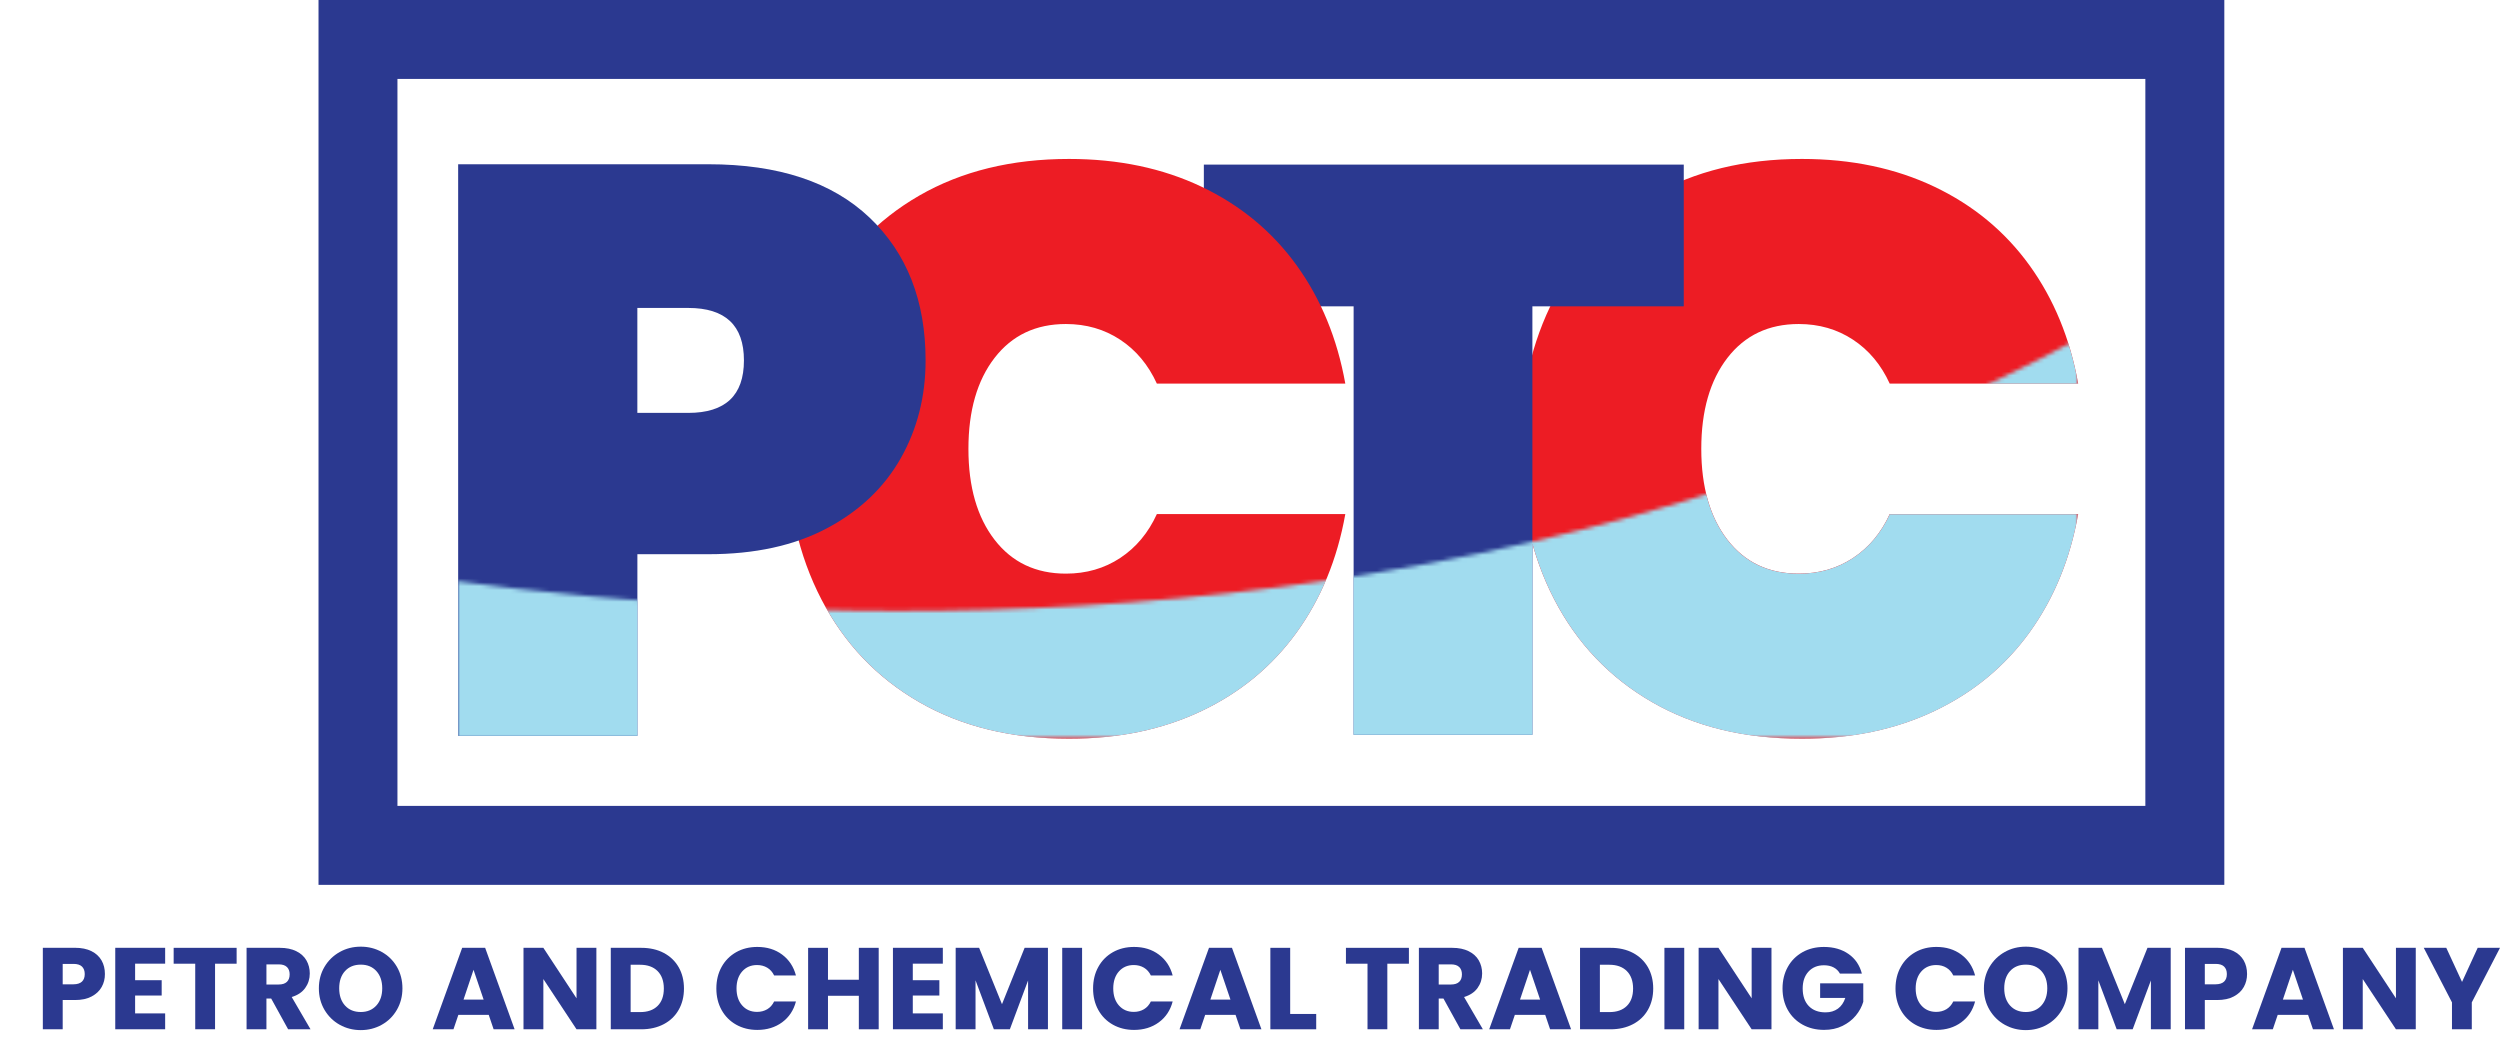 <svg xmlns="http://www.w3.org/2000/svg" xmlns:xlink="http://www.w3.org/1999/xlink" version="1.1" id="Layer_1" x="0px" y="0px" style="enable-background:new 0 0 1020 1020;" xml:space="preserve" viewBox="185.8 378.92 640.78 267.5">
<style type="text/css">
	.st0{fill:#ED1C24;}
	.st1{fill:#2B3990;}
	.st2{filter:url(#Adobe_OpacityMaskFilter);}
	.st3{fill:url(#SVGID_00000121239370681743324660000010068319160141916595_);}
	.st4{mask:url(#SVGID_1_);fill:#A1DCEF;}
</style>
<path class="st0" d="M584.18,455.37c5.85-11.28,14.21-20.05,25.08-26.32c10.87-6.26,23.67-9.39,38.39-9.39  c12.66,0,23.98,2.37,33.96,7.12c9.98,4.75,18.09,11.46,24.36,20.13c6.26,8.67,10.42,18.78,12.49,30.34h-48.3  c-2.2-4.82-5.33-8.57-9.39-11.25c-4.06-2.68-8.7-4.03-13.93-4.03c-7.71,0-13.8,2.89-18.27,8.67c-4.47,5.78-6.71,13.56-6.71,23.32  c0,9.77,2.24,17.54,6.71,23.32c4.47,5.78,10.56,8.67,18.27,8.67c5.23,0,9.87-1.34,13.93-4.02c4.06-2.68,7.19-6.43,9.39-11.25h48.3  c-2.06,11.56-6.23,21.67-12.49,30.34c-6.26,8.67-14.38,15.38-24.36,20.13c-9.98,4.75-21.3,7.12-33.96,7.12  c-14.73,0-27.52-3.13-38.39-9.39c-10.87-6.26-19.23-15.03-25.08-26.32c-5.85-11.28-8.77-24.15-8.77-38.6  S578.33,466.66,584.18,455.37z"/>
<g>
	<path class="st1" d="M211.86,631.9c-0.56,1-1.41,1.81-2.56,2.42c-1.15,0.62-2.58,0.92-4.28,0.92h-3.15v7.49h-5.09v-20.88h8.24   c1.67,0,3.07,0.29,4.22,0.86c1.15,0.58,2.01,1.37,2.59,2.38s0.86,2.17,0.86,3.48C212.7,629.79,212.42,630.9,211.86,631.9z    M206.81,630.52c0.48-0.46,0.71-1.1,0.71-1.93s-0.24-1.48-0.71-1.93c-0.48-0.46-1.2-0.68-2.17-0.68h-2.77v5.23h2.77   C205.61,631.2,206.33,630.97,206.81,630.52z"/>
	<path class="st1" d="M220.43,625.94v4.22h6.81v3.92h-6.81v4.58h7.7v4.07h-12.79v-20.88h12.79v4.07H220.43z"/>
	<path class="st1" d="M246.45,621.86v4.07h-5.53v16.8h-5.08v-16.8h-5.53v-4.07H246.45z"/>
	<path class="st1" d="M259.65,642.74l-4.34-7.88h-1.22v7.88H249v-20.88h8.53c1.65,0,3.05,0.29,4.21,0.86   c1.16,0.58,2.03,1.36,2.6,2.36s0.86,2.12,0.86,3.35c0,1.39-0.39,2.63-1.17,3.72c-0.78,1.09-1.94,1.86-3.46,2.32l4.82,8.27H259.65z    M254.09,631.26h3.15c0.93,0,1.63-0.23,2.1-0.68s0.7-1.1,0.7-1.93c0-0.79-0.23-1.42-0.7-1.87c-0.47-0.46-1.17-0.68-2.1-0.68h-3.15   V631.26z"/>
	<path class="st1" d="M272.87,641.58c-1.64-0.91-2.93-2.19-3.9-3.82c-0.96-1.64-1.44-3.47-1.44-5.52c0-2.04,0.48-3.88,1.44-5.5   c0.96-1.63,2.26-2.89,3.9-3.81s3.43-1.37,5.4-1.37s3.76,0.46,5.4,1.37c1.64,0.91,2.92,2.18,3.87,3.81c0.94,1.63,1.41,3.46,1.41,5.5   c0,2.04-0.48,3.88-1.43,5.52s-2.24,2.91-3.87,3.82c-1.63,0.91-3.42,1.37-5.38,1.37S274.5,642.49,272.87,641.58z M282.27,636.64   c1-1.11,1.5-2.58,1.5-4.4c0-1.84-0.5-3.32-1.5-4.42c-1-1.1-2.33-1.65-4-1.65c-1.69,0-3.03,0.55-4.03,1.64   c-1,1.09-1.5,2.57-1.5,4.43c0,1.84,0.5,3.32,1.5,4.42c1,1.1,2.34,1.65,4.03,1.65C279.93,638.31,281.26,637.75,282.27,636.64z"/>
	<path class="st1" d="M311.07,639.05h-7.79l-1.25,3.69h-5.32l7.55-20.88h5.89l7.55,20.88h-5.38L311.07,639.05z M309.76,635.13   l-2.59-7.64l-2.56,7.64H309.76z"/>
	<path class="st1" d="M338.66,642.74h-5.09l-8.5-12.88v12.88h-5.09v-20.88h5.09l8.5,12.94v-12.94h5.09V642.74z"/>
	<path class="st1" d="M355.94,623.17c1.65,0.87,2.92,2.1,3.82,3.67c0.9,1.58,1.35,3.4,1.35,5.46c0,2.04-0.45,3.86-1.35,5.44   c-0.9,1.59-2.18,2.82-3.84,3.69c-1.66,0.87-3.57,1.31-5.75,1.31h-7.82v-20.88h7.82C352.37,621.86,354.3,622.3,355.94,623.17z    M354.34,636.76c1.07-1.05,1.61-2.54,1.61-4.46c0-1.92-0.54-3.42-1.61-4.49c-1.07-1.07-2.57-1.61-4.49-1.61h-2.41v12.13h2.41   C351.77,638.34,353.27,637.81,354.34,636.76z"/>
	<path class="st1" d="M370.75,626.76c0.89-1.62,2.14-2.87,3.73-3.78c1.6-0.9,3.4-1.35,5.43-1.35c2.48,0,4.6,0.65,6.36,1.96   s2.94,3.09,3.54,5.35h-5.59c-0.42-0.87-1.01-1.54-1.77-1.99s-1.63-0.68-2.6-0.68c-1.57,0-2.84,0.54-3.81,1.63   c-0.97,1.09-1.46,2.55-1.46,4.37s0.49,3.28,1.46,4.37c0.97,1.09,2.24,1.64,3.81,1.64c0.97,0,1.84-0.23,2.6-0.68   s1.35-1.12,1.77-1.99h5.59c-0.59,2.26-1.77,4.04-3.54,5.34s-3.89,1.95-6.36,1.95c-2.02,0-3.83-0.45-5.43-1.35   c-1.6-0.9-2.84-2.16-3.73-3.76c-0.89-1.61-1.34-3.44-1.34-5.5C369.41,630.21,369.86,628.37,370.75,626.76z"/>
	<path class="st1" d="M411.02,621.86v20.88h-5.09v-8.59h-7.91v8.59h-5.09v-20.88h5.09v8.18h7.91v-8.18H411.02z"/>
	<path class="st1" d="M419.76,625.94v4.22h6.81v3.92h-6.81v4.58h7.7v4.07h-12.79v-20.88h12.79v4.07H419.76z"/>
	<path class="st1" d="M454.4,621.86v20.88h-5.09v-12.52l-4.67,12.52h-4.1l-4.7-12.55v12.55h-5.09v-20.88h6.01l5.86,14.45l5.8-14.45   H454.4z"/>
	<path class="st1" d="M463.15,621.86v20.88h-5.09v-20.88H463.15z"/>
	<path class="st1" d="M467.31,626.76c0.89-1.62,2.14-2.87,3.73-3.78c1.6-0.9,3.4-1.35,5.43-1.35c2.48,0,4.6,0.65,6.36,1.96   s2.94,3.09,3.54,5.35h-5.59c-0.42-0.87-1.01-1.54-1.77-1.99s-1.63-0.68-2.6-0.68c-1.57,0-2.84,0.54-3.81,1.63   c-0.97,1.09-1.46,2.55-1.46,4.37s0.49,3.28,1.46,4.37c0.97,1.09,2.24,1.64,3.81,1.64c0.97,0,1.84-0.23,2.6-0.68   s1.35-1.12,1.77-1.99h5.59c-0.59,2.26-1.77,4.04-3.54,5.34s-3.89,1.95-6.36,1.95c-2.02,0-3.83-0.45-5.43-1.35   c-1.6-0.9-2.84-2.16-3.73-3.76c-0.89-1.61-1.34-3.44-1.34-5.5C465.97,630.21,466.42,628.37,467.31,626.76z"/>
	<path class="st1" d="M502.49,639.05h-7.79l-1.25,3.69h-5.32l7.55-20.88h5.89l7.55,20.88h-5.38L502.49,639.05z M501.18,635.13   l-2.59-7.64l-2.56,7.64H501.18z"/>
	<path class="st1" d="M516.5,638.81h6.66v3.93h-11.75v-20.88h5.08V638.81z"/>
	<path class="st1" d="M546.92,621.86v4.07h-5.53v16.8h-5.08v-16.8h-5.53v-4.07H546.92z"/>
	<path class="st1" d="M560.12,642.74l-4.34-7.88h-1.22v7.88h-5.08v-20.88h8.54c1.65,0,3.05,0.29,4.21,0.86   c1.16,0.58,2.03,1.36,2.6,2.36s0.86,2.12,0.86,3.35c0,1.39-0.39,2.63-1.17,3.72c-0.78,1.09-1.94,1.86-3.46,2.32l4.82,8.27H560.12z    M554.56,631.26h3.15c0.93,0,1.63-0.23,2.1-0.68s0.7-1.1,0.7-1.93c0-0.79-0.23-1.42-0.7-1.87c-0.47-0.46-1.17-0.68-2.1-0.68h-3.15   V631.26z"/>
	<path class="st1" d="M581.86,639.05h-7.79l-1.25,3.69h-5.32l7.55-20.88h5.89l7.55,20.88h-5.38L581.86,639.05z M580.55,635.13   l-2.59-7.64l-2.56,7.64H580.55z"/>
	<path class="st1" d="M604.37,623.17c1.64,0.87,2.92,2.1,3.82,3.67c0.9,1.58,1.35,3.4,1.35,5.46c0,2.04-0.45,3.86-1.35,5.44   c-0.9,1.59-2.18,2.82-3.84,3.69c-1.66,0.87-3.57,1.31-5.75,1.31h-7.82v-20.88h7.82C600.8,621.86,602.73,622.3,604.37,623.17z    M602.77,636.76c1.07-1.05,1.61-2.54,1.61-4.46c0-1.92-0.54-3.42-1.61-4.49s-2.57-1.61-4.49-1.61h-2.41v12.13h2.41   C600.2,638.34,601.7,637.81,602.77,636.76z"/>
	<path class="st1" d="M617.49,621.86v20.88h-5.08v-20.88H617.49z"/>
	<path class="st1" d="M639.85,642.74h-5.08l-8.51-12.88v12.88h-5.08v-20.88h5.08l8.51,12.94v-12.94h5.08V642.74z"/>
	<path class="st1" d="M657.4,628.47c-0.38-0.69-0.92-1.22-1.62-1.59c-0.7-0.37-1.53-0.55-2.48-0.55c-1.65,0-2.96,0.54-3.96,1.62   c-0.99,1.08-1.49,2.52-1.49,4.33c0,1.92,0.52,3.42,1.56,4.5c1.04,1.08,2.47,1.62,4.3,1.62c1.25,0,2.3-0.32,3.17-0.95   s1.49-1.55,1.89-2.74h-6.45v-3.75h11.06v4.73c-0.38,1.27-1.02,2.45-1.92,3.54c-0.9,1.09-2.05,1.97-3.43,2.65s-2.95,1.01-4.7,1.01   c-2.06,0-3.9-0.45-5.52-1.35c-1.62-0.9-2.88-2.16-3.78-3.76c-0.9-1.61-1.35-3.44-1.35-5.5c0-2.06,0.45-3.9,1.35-5.52   c0.9-1.62,2.16-2.87,3.76-3.78c1.61-0.9,3.44-1.35,5.5-1.35c2.5,0,4.6,0.61,6.32,1.81s2.85,2.88,3.41,5.03H657.4z"/>
	<path class="st1" d="M672.98,626.76c0.89-1.62,2.14-2.87,3.73-3.78s3.41-1.35,5.43-1.35c2.48,0,4.6,0.65,6.36,1.96   s2.94,3.09,3.54,5.35h-5.59c-0.42-0.87-1.01-1.54-1.77-1.99c-0.76-0.46-1.63-0.68-2.6-0.68c-1.57,0-2.84,0.54-3.81,1.63   c-0.97,1.09-1.46,2.55-1.46,4.37s0.49,3.28,1.46,4.37c0.97,1.09,2.24,1.64,3.81,1.64c0.97,0,1.84-0.23,2.6-0.68   c0.76-0.46,1.35-1.12,1.77-1.99h5.59c-0.59,2.26-1.77,4.04-3.54,5.34s-3.89,1.95-6.36,1.95c-2.02,0-3.83-0.45-5.43-1.35   s-2.84-2.16-3.73-3.76c-0.89-1.61-1.34-3.44-1.34-5.5C671.64,630.21,672.09,628.37,672.98,626.76z"/>
	<path class="st1" d="M699.64,641.58c-1.64-0.91-2.93-2.19-3.9-3.82c-0.96-1.64-1.44-3.47-1.44-5.52c0-2.04,0.48-3.88,1.44-5.5   c0.96-1.63,2.26-2.89,3.9-3.81s3.43-1.37,5.4-1.37s3.76,0.46,5.4,1.37s2.92,2.18,3.87,3.81c0.94,1.63,1.41,3.46,1.41,5.5   c0,2.04-0.48,3.88-1.43,5.52c-0.95,1.64-2.24,2.91-3.87,3.82c-1.63,0.91-3.42,1.37-5.38,1.37S701.27,642.49,699.64,641.58z    M709.04,636.64c1-1.11,1.5-2.58,1.5-4.4c0-1.84-0.5-3.32-1.5-4.42c-1-1.1-2.33-1.65-4-1.65c-1.69,0-3.03,0.55-4.03,1.64   c-1,1.09-1.5,2.57-1.5,4.43c0,1.84,0.5,3.32,1.5,4.42c1,1.1,2.34,1.65,4.03,1.65C706.7,638.31,708.03,637.75,709.04,636.64z"/>
	<path class="st1" d="M742.18,621.86v20.88h-5.08v-12.52l-4.67,12.52h-4.1l-4.7-12.55v12.55h-5.08v-20.88h6.01l5.86,14.45l5.8-14.45   H742.18z"/>
	<path class="st1" d="M760.91,631.9c-0.55,1-1.41,1.81-2.56,2.42c-1.15,0.62-2.58,0.92-4.28,0.92h-3.15v7.49h-5.08v-20.88h8.24   c1.67,0,3.07,0.29,4.22,0.86c1.15,0.58,2.01,1.37,2.59,2.38c0.57,1.01,0.86,2.17,0.86,3.48   C761.75,629.79,761.47,630.9,760.91,631.9z M755.86,630.52c0.48-0.46,0.71-1.1,0.71-1.93s-0.24-1.48-0.71-1.93   c-0.48-0.46-1.2-0.68-2.17-0.68h-2.77v5.23h2.77C754.66,631.2,755.38,630.97,755.86,630.52z"/>
	<path class="st1" d="M777.39,639.05h-7.79l-1.25,3.69h-5.32l7.55-20.88h5.89l7.55,20.88h-5.38L777.39,639.05z M776.08,635.13   l-2.59-7.64l-2.56,7.64H776.08z"/>
	<path class="st1" d="M804.99,642.74h-5.08l-8.51-12.88v12.88h-5.08v-20.88h5.08l8.51,12.94v-12.94h5.08V642.74z"/>
	<path class="st1" d="M826.58,621.86l-7.23,13.98v6.9h-5.08v-6.9l-7.23-13.98h5.77l4.04,8.74l4.01-8.74H826.58z"/>
</g>
<path class="st1" d="M617.37,421.11v36.33h-38.8v109.81h-45.82V457.44h-38.39v-36.33H617.37z"/>
<path class="st0" d="M396.34,455.37c5.85-11.28,14.21-20.05,25.08-26.32c10.87-6.26,23.67-9.39,38.39-9.39  c12.66,0,23.98,2.37,33.96,7.12c9.98,4.75,18.09,11.46,24.36,20.13c6.26,8.67,10.42,18.78,12.49,30.34h-48.3  c-2.2-4.82-5.33-8.57-9.39-11.25c-4.06-2.68-8.7-4.03-13.93-4.03c-7.71,0-13.8,2.89-18.27,8.67c-4.47,5.78-6.71,13.56-6.71,23.32  c0,9.77,2.24,17.54,6.71,23.32c4.47,5.78,10.56,8.67,18.27,8.67c5.23,0,9.87-1.34,13.93-4.02c4.06-2.68,7.19-6.43,9.39-11.25h48.3  c-2.06,11.56-6.23,21.67-12.49,30.34c-6.26,8.67-14.38,15.38-24.36,20.13c-9.98,4.75-21.3,7.12-33.96,7.12  c-14.73,0-27.52-3.13-38.39-9.39c-10.87-6.26-19.23-15.03-25.08-26.32c-5.85-11.28-8.77-24.15-8.77-38.6  S390.49,466.66,396.34,455.37z"/>
<g>
	<path class="st1" d="M755.92,605.72H267.44v-226.8h488.48V605.72z M287.67,585.48h448.01V399.15H287.67V585.48z"/>
</g>
<g>
	<path class="st1" d="M416.63,496.45c-4.28,7.52-10.59,13.49-18.93,17.9c-8.35,4.42-18.45,6.62-30.32,6.62h-18.21v46.56h-45.94   V421.02h64.15c17.93,0,31.69,4.55,41.28,13.66c9.59,9.11,14.38,21.31,14.38,36.63C423.04,480.55,420.9,488.93,416.63,496.45z    M376.48,471.3c0-8.97-4.76-13.45-14.28-13.45h-13.04v26.9h13.04C371.73,484.75,376.48,480.27,376.48,471.3z"/>
</g>
<defs>
	<filter id="Adobe_OpacityMaskFilter" filterUnits="userSpaceOnUse" x="303.23" y="419.66" width="415.22" height="148.62">
		<feColorMatrix type="matrix" values="1 0 0 0 0  0 1 0 0 0  0 0 1 0 0  0 0 0 1 0"/>
	</filter>
</defs>
<mask maskUnits="userSpaceOnUse" x="303.23" y="419.66" width="415.22" height="148.62" id="SVGID_1_">
	<g class="st2">
		
			<linearGradient id="SVGID_00000098926432982671313300000008419028521672783518_" gradientUnits="userSpaceOnUse" x1="483.038" y1="426.819" x2="503.939" y2="577.479">
			<stop offset="0" style="stop-color:#FFFFFF"/>
			<stop offset="1" style="stop-color:#000000"/>
		</linearGradient>
		<path style="fill:url(#SVGID_00000098926432982671313300000008419028521672783518_);" d="M189.62,504.79    c0,0,364.6,114.89,618.13-99.59l-3.06,240.82c0,0-618.89-9.15-618.89,0S189.62,504.79,189.62,504.79z"/>
	</g>
</mask>
<path class="st4" d="M660.76,521.94c-4.06,2.68-8.7,4.02-13.93,4.02c-7.71,0-13.8-2.89-18.27-8.67c-4.47-5.78-6.71-13.55-6.71-23.32  c0-9.77,2.24-17.55,6.71-23.32c4.47-5.78,10.56-8.67,18.27-8.67c5.23,0,9.87,1.34,13.93,4.03c4.06,2.68,7.19,6.43,9.39,11.25h48.3  c-2.06-11.56-6.23-21.67-12.49-30.34c-6.26-8.67-14.38-15.38-24.36-20.13c-9.98-4.75-21.3-7.12-33.96-7.12  c-11.22,0-21.31,1.82-30.29,5.45v-4.01H494.34v5.97c-0.19-0.09-0.38-0.2-0.57-0.29c-9.98-4.75-21.3-7.12-33.96-7.12  c-14.73,0-27.52,3.13-38.39,9.39c-3.9,2.24-7.46,4.82-10.71,7.71c-0.66-0.71-1.33-1.41-2.05-2.08c-9.59-9.1-23.35-13.66-41.28-13.66  h-64.15v146.51h45.94v-46.56h18.21c8.65,0,16.35-1.19,23.13-3.53c1.43,5.33,3.37,10.37,5.84,15.13  c5.85,11.28,14.21,20.06,25.08,26.32c10.87,6.26,23.67,9.39,38.39,9.39c12.66,0,23.98-2.37,33.96-7.12  c9.98-4.75,18.09-11.46,24.36-20.13c6.26-8.67,10.42-18.78,12.49-30.34h-48.3c-2.2,4.82-5.33,8.57-9.39,11.25  c-4.06,2.68-8.7,4.02-13.93,4.02c-7.71,0-13.8-2.89-18.27-8.67c-4.47-5.78-6.71-13.55-6.71-23.32c0-9.77,2.24-17.55,6.71-23.32  c4.47-5.78,10.56-8.67,18.27-8.67c5.23,0,9.87,1.34,13.93,4.03c4.06,2.68,7.19,6.43,9.39,11.25h48.3  c-1.28-7.16-3.37-13.76-6.26-19.82h8.38v109.81h45.82v-49.02c1.4,5.04,3.27,9.82,5.62,14.35c5.85,11.28,14.21,20.06,25.08,26.32  c10.87,6.26,23.67,9.39,38.39,9.39c12.66,0,23.98-2.37,33.96-7.12c9.98-4.75,18.09-11.46,24.36-20.13  c6.26-8.67,10.42-18.78,12.49-30.34h-48.3C667.95,515.51,664.82,519.26,660.76,521.94z M362.21,484.75h-13.04v-26.9h13.04  c9.52,0,14.28,4.48,14.28,13.45C376.48,480.27,371.73,484.75,362.21,484.75z M578.56,457.44h4.59c-1.87,3.91-3.4,8.01-4.59,12.28  V457.44z"/>
</svg>